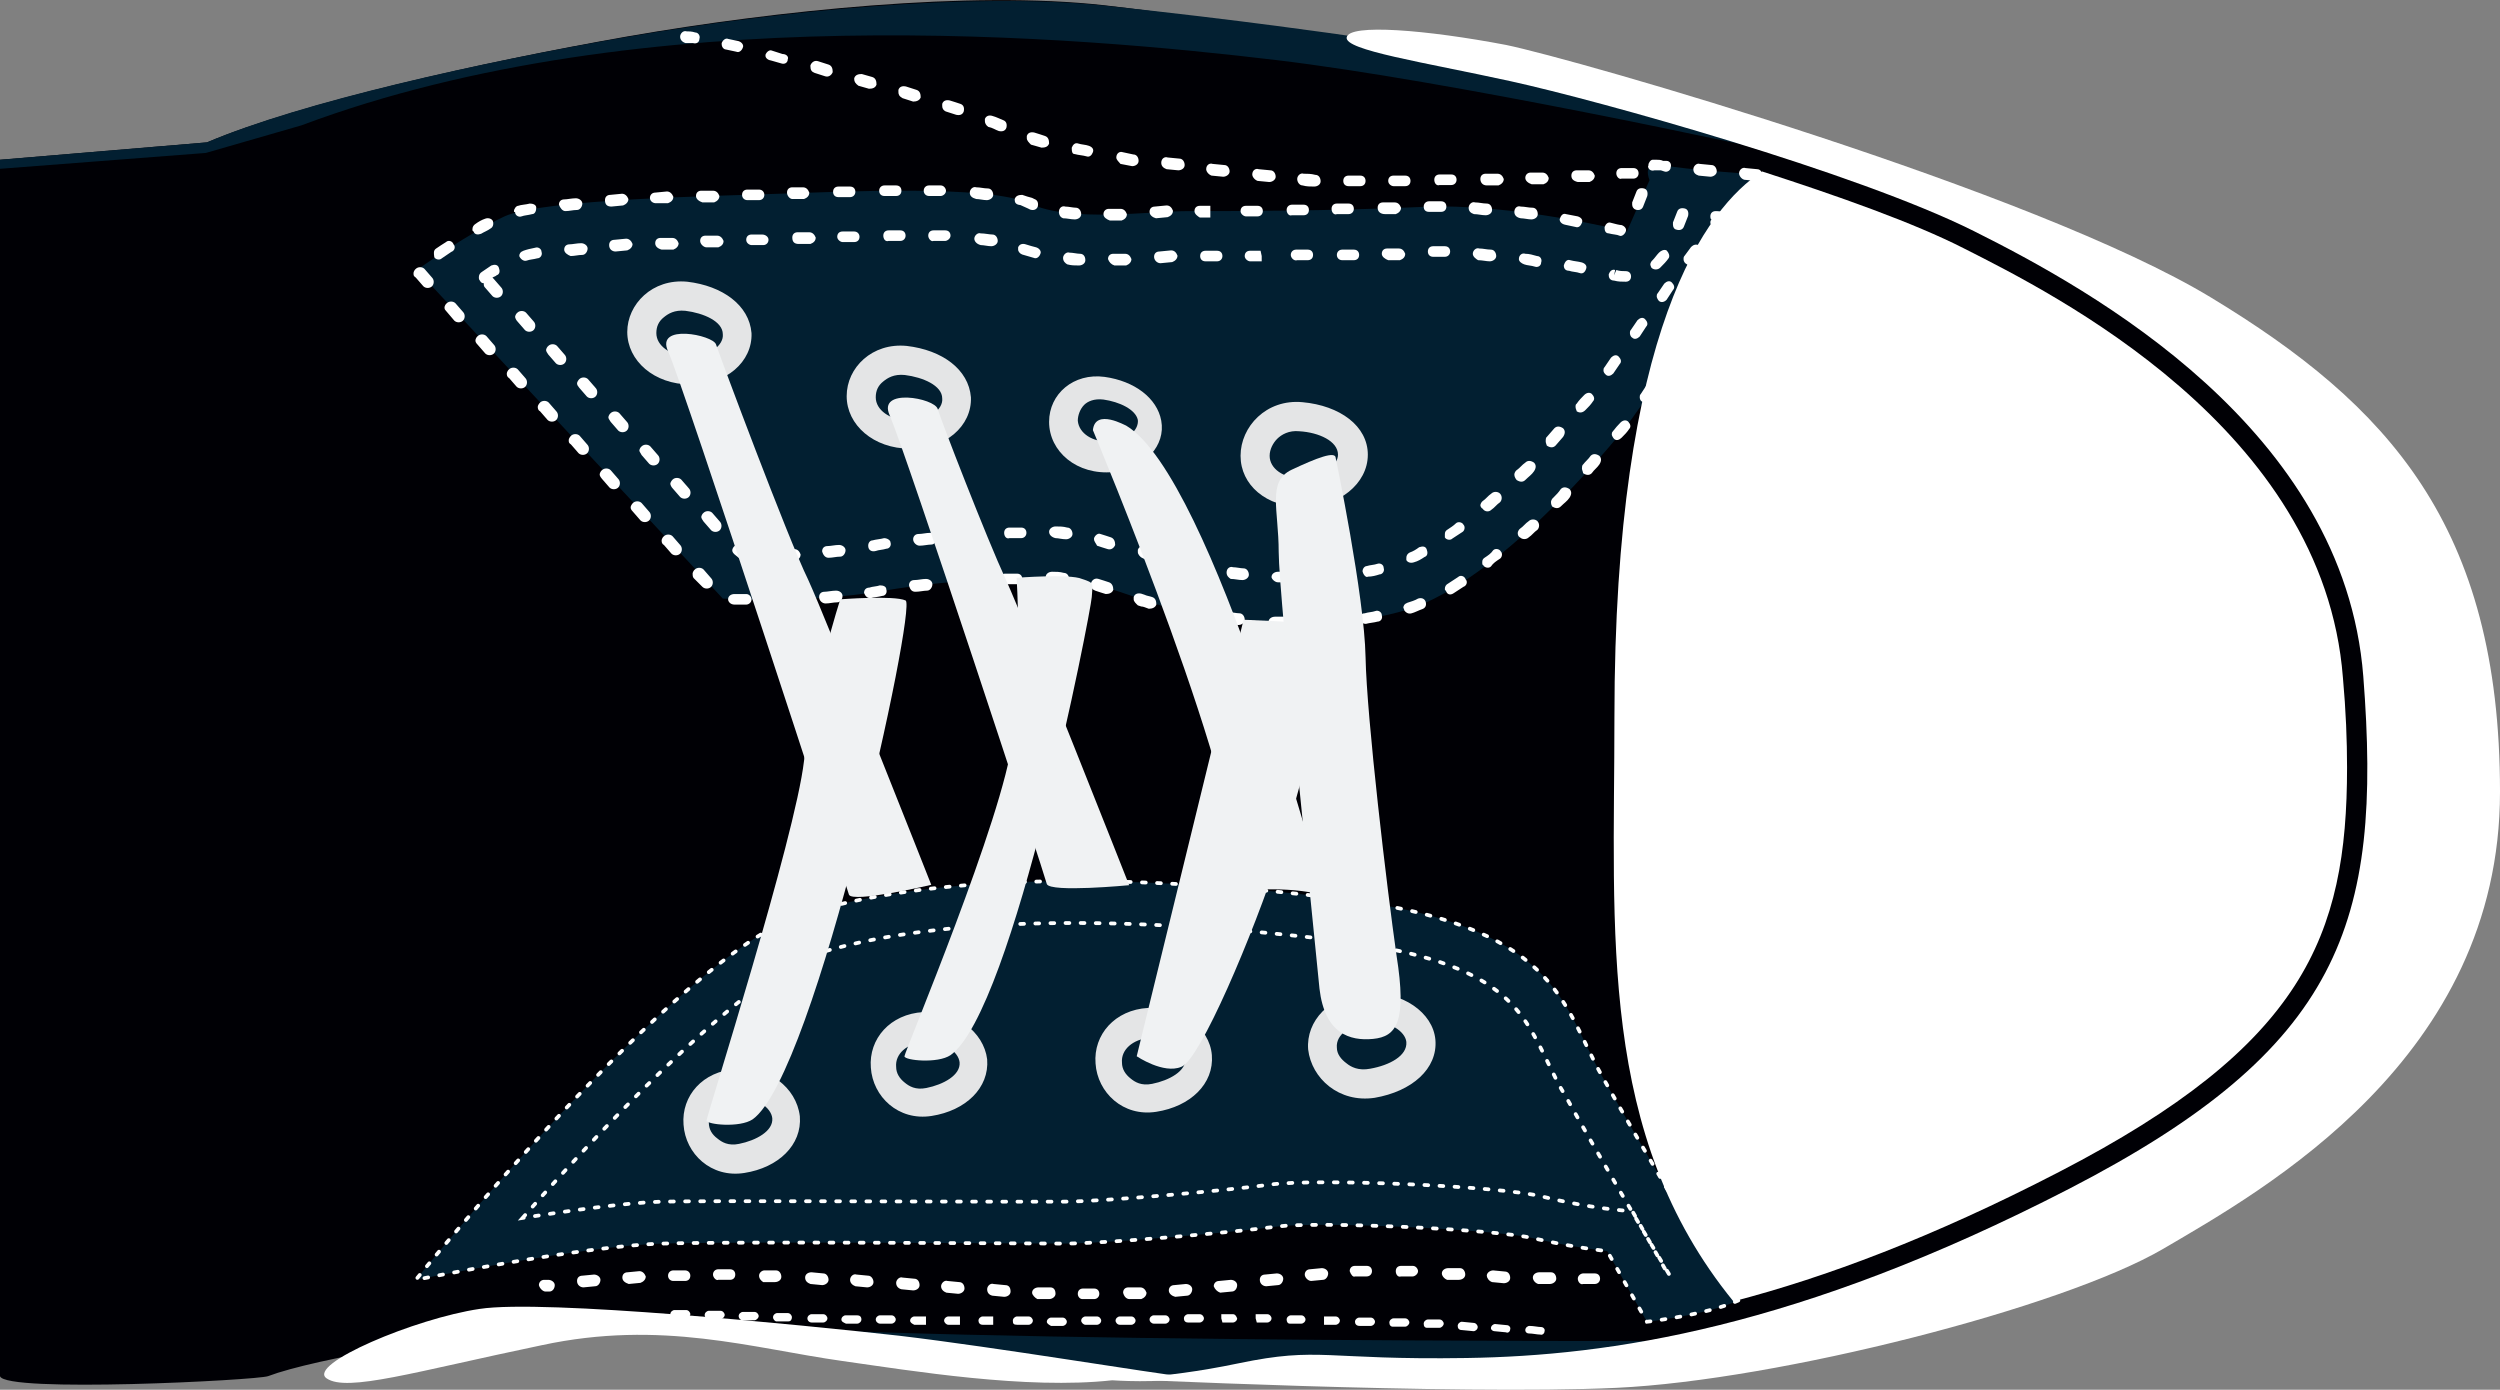 <?xml version="1.0" encoding="utf-8"?>
<!-- Generator: Adobe Illustrator 17.1.0, SVG Export Plug-In . SVG Version: 6.00 Build 0)  -->
<!DOCTYPE svg PUBLIC "-//W3C//DTD SVG 1.1//EN" "http://www.w3.org/Graphics/SVG/1.1/DTD/svg11.dtd">
<svg version="1.1" id="Layer_1" xmlns="http://www.w3.org/2000/svg" xmlns:xlink="http://www.w3.org/1999/xlink" x="0px" y="0px"
	 viewBox="-50 423.8 662 368" enable-background="new -50 423.8 662 368" xml:space="preserve">
<rect x="-50" y="423.8" width="662" height="368" fill="#808080" stroke="none"/>
<g id="Layer_1_1_">
</g>
<g id="CHUCKS">
	<g id="XMLID_48581_">
		<path id="XMLID_48828_" fill="#000005" d="M4.8,461.5c24.9-10.5,72.5-21.2,111.6-28.1c39.1-6.8,90.7-12.2,126.1-8.2
			s63.8,11.1,63.8,11.1s20.7-2,50.4,6.2c29.8,7.9,121.3,38.8,147.3,52.4c26.1,13.6,72,44.8,77.4,90.1c5.4,45.3,7.1,111.6-28.6,137.4
			c-35.7,25.8-109.1,55.8-142,61.5s-95.2,4-109.1,4c-14.2,0-95.2-0.6-120.7-3.1s-54.4-11-81-9.6s-66.9,8.4-79,13
			c-2.9,1.1-69.8,4.5-71,0V466.1L4.8,461.5z"/>
		<path id="XMLID_48827_" fill="#021F31" d="M423.3,478l-6.5-7.9c0,0-21.2-1.4-26.6-2.6c-5.7-1.1-3.4,4-3.4,4l-6,13.6
			c0,0-30.6-7.7-54.4-6.5c-23.5,1.1-50.4,1.1-61.5,1.1c-11,0-31.2,3.1-42.2-2c-11.1-5.1-50.4-3.1-66.3-2.6
			c-15.9,0.6-62.9,1.4-72.8,6s-23.2,14.2-23.2,14.2l81,87c0,0,22.1,1.4,42.2-2c20.1-3.4,33.1-3.1,41.6-3.4
			c8.5-0.6,18.7,2.5,27.8,5.9c9.1,3.4,50.7,11.1,74.5,0.6c23.5-10.5,51.3-43.6,55.8-50.4c4.5-6.5,32.6-45.3,32.6-45.3L423.3,478z"/>
		<path id="XMLID_48826_" fill="#021F31" stroke="#FFFFFF" stroke-linecap="round" stroke-dasharray="1,3" d="M417.6,761.9
			l-11.6,1.4c0,0-20.7-34.8-31.7-54.4c-11-19.6-11.6-40.2-70.8-47.3c-59.5-7.1-108.8-5.9-141.4,4.5c-32.6,10.5-102,96.6-102,96.6
			s44.8-9.1,65.4-9.6c20.7-0.6,94.6,0,106.2,0s45.9-3.1,56.4-4.5s57.2,0.6,68,3.1s19.5,3.4,19.5,3.4l10.5,18.7
			c0,0,22.1-2.5,27.8-7.9C419.6,760.4,417.6,761.9,417.6,761.9z"/>
		<path id="XMLID_48825_" fill="#021F31" stroke="#FFFFFF" stroke-linecap="round" stroke-dasharray="1,3" d="M88.4,746.3
			c26.3-30,60.3-64,77.1-69.7c30-9.6,77.3-11,136.6-4c44.8,5.4,50.4,17.3,57.8,32.6c1.4,2.8,2.8,5.9,4.8,9.1
			c7.9,14.2,20.7,36,27.5,47.3h-0.3l-9.6-17l-5.7-0.6c0,0-8.5-0.9-18.4-3.4c-11.6-2.8-60.1-4.8-72-3.1c-10.2,1.4-43.9,4.5-54.7,4.5
			c-2.6,0-8.5,0-16.1,0c-26.1,0-74.2-0.3-90.4,0C115.6,742.3,101.4,744.3,88.4,746.3L88.4,746.3z"/>
		<path id="XMLID_48824_" fill="#021F31" d="M401.5,778.9c0,0-243.4,0.6-271.7-6l99.2,15.6h29.2l108.8-1.1L401.5,778.9z"/>
		<path id="XMLID_48823_" fill="#021F31" d="M29.8,457c90.7-34,206-23.5,258.1-17.3c45.3,5.4,124.4,22.4,143.9,26.9
			c-30-10.5-60.4-20.1-75.1-24.1c-29.8-7.9-50.1-9.3-50.1-9.3s-28.6-4.2-64-7.9c-35.4-3.7-86.7,1.4-126.1,8.2
			c-39.4,6.8-86.7,17.3-111.7,28l-54.8,4.6v2.4l54.5-4.2L29.8,457z"/>
		<path id="XMLID_48753_" fill="#FFFFFF" d="M59.5,496.1c0-0.3,0.3-0.9,0.6-1.1c0.6-0.6,1.7-0.6,2.3,0l2,2.3c0.6,0.6,0.6,1.7,0,2.3
			c-0.6,0.6-1.7,0.6-2.3,0l-2-2.3C59.5,496.9,59.5,496.7,59.5,496.1z M64.9,490.7c0-0.6,0.3-0.9,0.6-1.1c0.8-0.6,1.7-1.1,2.6-1.7
			c0.6-0.6,1.7-0.3,2,0.6c0.6,0.6,0.3,1.7-0.6,2c-0.8,0.6-1.7,1.1-2.5,1.7c-0.6,0.6-1.7,0.3-2-0.3C64.9,491.3,64.9,491,64.9,490.7z
			 M67.7,505.2c0-0.3,0.3-0.9,0.6-1.1c0.6-0.6,1.7-0.6,2.3,0l2,2.3c0.6,0.6,0.6,1.7,0,2.3c-0.6,0.6-1.7,0.6-2.3,0L68,506
			C67.7,505.7,67.7,505.4,67.7,505.2z M75.1,484.5c0-0.6,0.3-1.1,0.8-1.4c0.8-0.6,1.7-1.1,2.6-1.4c0.8-0.3,1.7,0,2,0.6
			c0.3,0.9,0,1.7-0.6,2c-0.8,0.6-1.7,0.9-2.5,1.4c-0.8,0.3-1.7,0.3-2-0.6C75.1,485,75.1,484.8,75.1,484.5z M75.9,513.9
			c0-0.3,0.3-0.9,0.6-1.1c0.6-0.6,1.7-0.6,2.3,0l2,2.3c0.6,0.6,0.6,1.7,0,2.3s-1.7,0.6-2.3,0l-2-2.3
			C75.9,514.5,75.9,514.2,75.9,513.9z M84.2,522.7c0-0.3,0.3-0.9,0.6-1.1c0.6-0.6,1.7-0.6,2.3,0l2,2.3c0.6,0.6,0.6,1.7,0,2.3
			c-0.6,0.6-1.7,0.6-2.3,0l-2-2.3C84.2,523.6,84.2,523,84.2,522.7z M86.1,479.7c0-0.6,0.6-1.4,1.1-1.4c0.8-0.3,2-0.3,3.1-0.6
			c0.8,0,1.7,0.3,1.7,1.1c0,0.8-0.3,1.7-1.1,1.7c-1.1,0.3-2,0.3-2.8,0.6s-1.7-0.3-1.7-1.1C86.1,479.9,86.1,479.9,86.1,479.7z
			 M92.4,531.5c0-0.3,0.3-0.8,0.6-1.1c0.6-0.6,1.7-0.6,2.3,0l2,2.3c0.6,0.6,0.6,1.7,0,2.3c-0.6,0.6-1.7,0.6-2.3,0l-2-2.3
			C92.4,532.4,92.4,531.8,92.4,531.5z M98,478c0-0.9,0.6-1.4,1.4-1.4s2-0.3,3.1-0.3c0.8,0,1.7,0.6,1.7,1.4s-0.6,1.7-1.4,1.7
			c-1.1,0-2,0.3-3.1,0.3C98.9,479.7,98.3,478.8,98,478L98,478z M100.6,540.3c0-0.3,0.3-0.8,0.6-1.1c0.6-0.6,1.7-0.6,2.3,0l2,2.3
			c0.6,0.6,0.6,1.7,0,2.3c-0.6,0.6-1.7,0.6-2.3,0l-2-2.3C100.6,541.1,100.6,540.9,100.6,540.3z M108.8,549.4c0-0.3,0.3-0.9,0.6-1.1
			c0.6-0.6,1.7-0.6,2.3,0l2,2.3c0.6,0.6,0.6,1.7,0,2.3s-1.7,0.6-2.3,0l-2-2.3C108.8,549.9,108.8,549.6,108.8,549.4z M110.2,476.8
			c0-0.9,0.6-1.4,1.4-1.4l3.1-0.3c0.8,0,1.4,0.6,1.7,1.4c0,0.8-0.6,1.4-1.4,1.7l-3.1,0.3C110.8,478.5,110.2,478,110.2,476.8
			C110.2,477.1,110.2,476.8,110.2,476.8z M117,558.1c0-0.3,0.3-0.8,0.6-1.1c0.6-0.6,1.7-0.6,2.3,0l2,2.3c0.6,0.6,0.6,1.7,0,2.3
			s-1.7,0.6-2.3,0l-2-2.3C117,558.7,117,558.4,117,558.1z M122.1,476.2c0-0.8,0.6-1.4,1.4-1.4l3.1-0.3c0.8,0,1.4,0.6,1.7,1.4
			c0,0.9-0.6,1.4-1.4,1.7h-3.1C123,477.7,122.1,477.1,122.1,476.2L122.1,476.2z M125.2,566.9c0-0.3,0.3-0.9,0.6-1.1
			c0.6-0.6,1.7-0.6,2.3,0l2,2.3c0.6,0.6,0.6,1.7,0,2.3s-1.7,0.6-2.3,0l-2-2.3C125.2,567.8,125.2,567.2,125.2,566.9z M133.4,575.7
			c0-0.3,0.3-0.9,0.6-1.1c0.6-0.6,1.7-0.6,2.3,0l2,2.3c0.6,0.6,0.6,1.7,0,2.3c-0.6,0.6-1.7,0.6-2.3,0l-2.3-2.3
			C133.4,576.6,133.4,576,133.4,575.7z M134.3,475.7c0-0.9,0.6-1.4,1.4-1.4h3.1c0.9,0,1.4,0.6,1.7,1.4c0,0.8-0.6,1.4-1.4,1.7H136
			C135.1,477.1,134.3,476.5,134.3,475.7L134.3,475.7z M142.8,582.5C142.8,582.2,142.8,582.2,142.8,582.5c0-0.9,0.8-1.4,1.7-1.4
			c0.8,0,2,0,3.1,0c0.9,0,1.4,0.9,1.4,1.4c0,0.9-0.8,1.4-1.4,1.4c-1.1,0-2.3,0-3.1,0C143.4,583.9,142.8,583.1,142.8,582.5z
			 M146.5,475.4c0-0.9,0.6-1.4,1.4-1.4h3.1c0.8,0,1.4,0.6,1.4,1.4s-0.6,1.4-1.4,1.4h-3.1C147.1,476.8,146.5,476.2,146.5,475.4
			L146.5,475.4z M154.7,582.5c0-0.9,0.6-1.4,1.4-1.4c0.9,0,2,0,3.1,0c0.8,0,1.4,0.6,1.4,1.4s-0.6,1.4-1.4,1.4c-1.1,0-2,0-3.1,0
			C155.6,583.9,154.7,583.4,154.7,582.5L154.7,582.5z M158.4,474.8c0-0.9,0.6-1.4,1.4-1.4h2.8c0.9,0,1.4,0.6,1.7,1.4
			c0,0.9-0.6,1.4-1.4,1.7h-3.1C159.2,476.5,158.4,475.7,158.4,474.8L158.4,474.8z M166.9,581.9c0-0.9,0.6-1.4,1.4-1.4
			c0.8,0,2-0.3,3.1-0.3c0.9,0,1.7,0.6,1.7,1.4c0,0.9-0.6,1.7-1.4,1.7c-1.1,0-2,0.3-3.1,0.3C167.7,583.6,166.9,582.8,166.9,581.9
			L166.9,581.9z M170.6,474.6c0-0.9,0.6-1.4,1.4-1.4h3.1c0.9,0,1.4,0.6,1.4,1.4s-0.6,1.4-1.4,1.4H172
			C171.1,476,170.6,475.4,170.6,474.6L170.6,474.6z M178.8,580.8c0-0.9,0.6-1.4,1.4-1.4c0.8-0.3,2-0.3,2.8-0.6
			c0.9,0,1.7,0.3,1.7,1.1c0.3,0.9-0.3,1.7-1.1,1.7c-1.1,0.3-2,0.3-3.1,0.6C179.6,582.2,179.1,581.6,178.8,580.8L178.8,580.8z
			 M182.8,474.3c0-0.8,0.6-1.4,1.4-1.4h3.1c0.9,0,1.4,0.6,1.4,1.4l0,0c0,0.9-0.6,1.4-1.4,1.4h-3.1
			C183.3,475.7,182.8,475.1,182.8,474.3L182.8,474.3z M190.7,578.8c0-0.9,0.6-1.4,1.4-1.4c1.1,0,2-0.3,3.1-0.3
			c0.9,0,1.7,0.6,1.7,1.4s-0.6,1.7-1.4,1.7c-0.9,0-2,0.3-3.1,0.3C191.5,580.5,191,580,190.7,578.8L190.7,578.8z M194.6,474.3
			L194.6,474.3c0-0.8,0.6-1.4,1.4-1.4c1.1,0,2,0,3.1,0c0.9,0,1.4,0.9,1.4,1.4c0,0.9-0.9,1.4-1.4,1.4c-0.9,0-2,0-3.1,0
			C195.2,475.7,194.6,475.1,194.6,474.3z M202.9,577.7c0-0.9,0.6-1.4,1.4-1.4c1.1,0,2-0.3,3.1-0.3c0.9,0,1.4,0.6,1.7,1.4
			c0,0.9-0.6,1.4-1.4,1.7c-0.9,0-2,0-3.1,0.3C203.4,579.1,202.9,578.5,202.9,577.7L202.9,577.7z M206.8,474.8L206.8,474.8
			c0-0.9,0.9-1.7,1.7-1.4c1.1,0,2,0.3,3.1,0.3c0.9,0,1.4,0.9,1.4,1.7c0,0.8-0.9,1.4-1.7,1.4c-0.9,0-2-0.3-2.8-0.3
			C207.4,476.2,206.8,475.7,206.8,474.8z M214.8,577.1c0-0.9,0.6-1.4,1.4-1.4h3.1c0.9,0,1.4,0.6,1.4,1.4s-0.6,1.4-1.4,1.4h-3.1
			C215.6,578.5,214.8,578,214.8,577.1L214.8,577.1z M218.7,476.8v-0.3c0.3-0.9,1.1-1.1,2-1.1c0.9,0.3,1.7,0.6,2.6,0.8l0.6,0.3
			c0.9,0.3,1.1,1.1,0.9,2c-0.3,0.8-1.1,1.1-2,0.8l-0.6-0.3c-0.6-0.3-1.4-0.6-2-0.9C219,478,218.7,477.4,218.7,476.8z M226.9,576.6
			L226.9,576.6c0-0.9,0.9-1.4,1.7-1.4c1.1,0,2,0,3.1,0.3c0.9,0,1.4,0.8,1.4,1.7s-0.9,1.4-1.7,1.4c-0.9,0-2-0.3-2.8-0.3
			C227.5,578.2,226.9,577.4,226.9,576.6z M230.4,479.9L230.4,479.9c0-1.1,0.9-1.7,1.7-1.4c0.9,0,2,0.3,2.8,0.3s1.4,0.8,1.4,1.7
			s-0.9,1.4-1.7,1.4c-1.1,0-2-0.3-3.1-0.3C230.9,481.4,230.4,480.8,230.4,479.9z M238.9,578.5v-0.3c0.3-0.9,1.1-1.4,2-1.1
			s2,0.6,2.8,0.9s1.1,1.1,1.1,2c-0.3,0.8-1.1,1.1-2,1.1c-0.9-0.3-2-0.6-2.8-0.9S238.9,579.4,238.9,578.5z M242.2,480.5
			c0-0.8,0.6-1.4,1.4-1.4c1.1,0,2,0,3.1,0c0.9,0,1.4,0.6,1.7,1.4c0,0.9-0.6,1.4-1.4,1.7c-1.1,0-2,0-3.1,0
			C243.1,481.9,242.2,481.4,242.2,480.5L242.2,480.5z M250.2,582.5c0-0.3,0-0.3,0-0.6c0.3-0.9,1.1-1.1,2-0.9l0.9,0.3
			c0.6,0.3,1.1,0.3,2,0.6s1.1,1.1,1.1,2c-0.3,0.8-1.1,1.1-2,1.1c-0.9-0.3-1.4-0.6-2-0.6l-0.9-0.3
			C250.8,583.6,250.2,583.1,250.2,582.5z M254.4,479.9c0-0.9,0.6-1.4,1.4-1.4l3.1-0.3c0.9,0,1.4,0.6,1.7,1.4c0,0.9-0.6,1.4-1.4,1.7
			l-3.1,0.3C255.3,481.4,254.4,480.8,254.4,479.9L254.4,479.9z M261.8,585.6v-0.3c0.3-0.9,0.9-1.4,1.7-1.1s2,0.3,2.8,0.6
			c0.9,0.3,1.4,0.9,1.1,1.7s-0.9,1.4-1.7,1.1c-1.1-0.3-2-0.3-3.1-0.6C262.4,586.8,261.8,586.2,261.8,585.6z M266.3,479.7
			L266.3,479.7c0-0.9,0.6-1.4,1.4-1.4h2.8v3.1V480v1.4h-2.8C267.2,481.1,266.3,480.5,266.3,479.7z M273.7,587.3
			C273.7,587.3,274,587.3,273.7,587.3c0-1.1,0.9-1.7,1.7-1.4c0.9,0,2,0.3,2.8,0.3s1.4,0.8,1.4,1.7s-0.9,1.4-1.7,1.4
			c-1.1,0-2-0.3-3.1-0.3C274.3,588.7,273.7,588.2,273.7,587.3z M278.5,479.7c0-0.9,0.6-1.4,1.4-1.4h3.1c0.9,0,1.4,0.6,1.4,1.4
			s-0.6,1.4-1.4,1.4h-3.1C279.4,481.1,278.5,480.5,278.5,479.7L278.5,479.7z M285.9,588.5L285.9,588.5c0-0.9,0.9-1.4,1.7-1.4
			c0.9,0,2,0,3.1,0c0.9,0,1.4,0.9,1.4,1.4c0,0.8-0.9,1.4-1.4,1.4c-1.1,0-2,0-3.1,0C286.4,589.9,285.9,589.3,285.9,588.5z
			 M290.7,479.4c0-0.8,0.6-1.4,1.4-1.4h3.1c0.9,0,1.4,0.6,1.4,1.4c0,0.9-0.6,1.4-1.4,1.4h-3.1C291.3,481.1,290.7,480.2,290.7,479.4
			L290.7,479.4z M298.1,588.5c0-0.9,0.6-1.4,1.4-1.4c1.1,0,2,0,3.1,0c0.9,0,1.4,0.6,1.7,1.4c0,0.8-0.6,1.4-1.4,1.7c-1.1,0-2,0-3.1,0
			C298.6,590.1,298.1,589.3,298.1,588.5L298.1,588.5z M302.6,479.1c0-0.9,0.6-1.4,1.4-1.4h3.1c0.9,0,1.4,0.6,1.4,1.4
			s-0.6,1.4-1.4,1.4H304C303.4,480.8,302.6,480.2,302.6,479.1C302.6,479.4,302.6,479.4,302.6,479.1z M310,587.6
			c0-0.9,0.6-1.4,1.4-1.4c0.9-0.3,2-0.3,2.8-0.6c0.8-0.3,1.7,0.3,1.7,1.1c0.3,0.9-0.3,1.7-1.1,1.7c-1.1,0.3-2,0.3-3.1,0.6
			C310.8,589,310.2,588.5,310,587.6L310,587.6z M314.8,478.8c0-0.9,0.6-1.4,1.4-1.4h3.1c0.9,0,1.4,0.6,1.7,1.4
			c0,0.8-0.6,1.4-1.4,1.7h-2.8C315.6,480.5,314.8,479.9,314.8,478.8C314.8,479.1,314.8,478.8,314.8,478.8z M321.6,584.8
			c0-0.6,0.3-1.1,1.1-1.4c0.9-0.3,2-0.6,2.8-1.1c0.9-0.3,1.7,0,2,0.8c0.3,0.9,0,1.7-0.9,2s-2,0.9-2.8,1.1c-0.9,0.3-1.7-0.3-2-0.9
			C321.9,585.1,321.6,584.8,321.6,584.8z M327,478.5c0-0.8,0.6-1.4,1.4-1.4s1.4,0,2.3,0h0.9c0.9,0,1.4,0.6,1.4,1.4l0,0
			c0,0.9-0.6,1.4-1.4,1.4h-0.9c-0.9,0-1.4,0-2.3,0S327,479.4,327,478.5L327,478.5z M332.6,579.7c0-0.6,0.3-1.1,0.9-1.4
			c0.9-0.6,1.7-1.1,2.6-1.7c0.6-0.6,1.7-0.3,2,0.6c0.6,0.6,0.3,1.7-0.6,2c-0.9,0.6-1.7,1.1-2.6,1.7c-0.9,0.6-1.7,0.3-2-0.6
			C332.6,580,332.6,580,332.6,579.7z M338.9,478.8L338.9,478.8c0-0.9,0.9-1.7,1.7-1.4c1.1,0,2,0.3,3.1,0.3c0.9,0,1.4,0.8,1.4,1.7
			s-0.9,1.4-1.7,1.4c-1.1,0-2-0.3-3.1-0.3C339.4,480.2,338.9,479.7,338.9,478.8z M342.5,572.6c0-0.6,0.3-0.9,0.6-1.1
			c0.9-0.6,1.7-1.1,2.3-2c0.6-0.6,1.7-0.3,2,0.3c0.6,0.6,0.3,1.7-0.3,2c-0.9,0.6-1.7,1.1-2.3,2c-0.6,0.6-1.7,0.3-2-0.3
			C342.5,573.4,342.5,573.1,342.5,572.6z M351,479.9L351,479.9c0-1.1,0.9-1.7,1.7-1.4c1.1,0,2,0.3,3.1,0.3c0.9,0,1.4,0.8,1.4,1.7
			s-0.9,1.4-1.7,1.4s-2-0.3-2.8-0.3C351.6,481.4,351,480.8,351,479.9z M351.9,564.9c0-0.3,0.3-0.9,0.6-1.1c0.9-0.6,1.4-1.4,2.3-2
			c0.6-0.6,1.7-0.6,2.3,0c0.6,0.6,0.6,1.7,0,2.3c-0.9,0.6-1.4,1.4-2.3,2c-0.6,0.6-1.7,0.6-2.3,0
			C351.9,565.8,351.9,565.2,351.9,564.9z M360.7,556.7c0-0.3,0.3-0.9,0.6-1.1c0.9-0.9,1.4-1.4,2-2.3c0.6-0.6,1.4-0.6,2.3,0
			c0.6,0.6,0.6,1.4,0,2.3c-0.6,0.9-1.4,1.4-2.3,2.3c-0.6,0.6-1.4,0.6-2.3,0C360.7,557.3,360.7,557,360.7,556.7z M363,481.9
			C363,481.6,363,481.6,363,481.9c0.3-1.1,0.9-1.7,1.7-1.4l3.1,0.6c0.9,0.3,1.4,0.9,1.1,1.7c-0.3,0.8-0.9,1.4-1.7,1.1l-2.8-0.6
			C363.5,483.1,363,482.5,363,481.9z M368.9,547.9c0-0.3,0-0.9,0.3-1.1c0.6-0.8,1.4-1.4,2-2.3c0.6-0.6,1.4-0.6,2.3,0
			c0.6,0.6,0.6,1.4,0,2.3c-0.6,0.9-1.4,1.4-2,2.3c-0.6,0.6-1.4,0.6-2.3,0C369.2,548.8,368.9,548.2,368.9,547.9z M374.9,484.2v-0.3
			c0.3-0.8,0.9-1.4,1.7-1.1c1.1,0.3,2.3,0.6,2.8,0.6c0.9,0.3,1.4,1.1,1.1,1.7c-0.3,0.8-1.1,1.4-1.7,1.1s-1.7-0.3-2.8-0.6
			C375.1,485.6,374.9,484.8,374.9,484.2z M376.8,538.9c0-0.3,0-0.6,0.3-0.9c0.6-0.8,1.4-1.7,2-2.3c0.6-0.6,1.4-0.8,2-0.3
			c0.6,0.6,0.9,1.4,0.3,2c-0.6,0.9-1.1,1.4-2,2.3c-0.6,0.6-1.4,0.9-2,0.3C377.1,539.7,376.8,539.1,376.8,538.9z M382.2,478
			c0-0.3,0-0.3,0-0.6l1.1-2.8c0.3-0.9,1.1-1.1,2-0.9s1.1,1.1,0.9,2l-1.1,2.8c-0.3,0.8-1.1,1.1-2,0.8
			C382.5,479.1,382.2,478.5,382.2,478z M384.2,529c0-0.3,0-0.6,0.3-0.9l1.7-2.6c0.6-0.6,1.4-0.8,2-0.3c0.6,0.6,0.9,1.4,0.3,2
			l-1.7,2.6c-0.6,0.6-1.4,0.9-2,0.3C384.5,530.1,384.2,529.5,384.2,529z M386.5,467.5c0-0.6,0.6-1.4,1.1-1.4c0.3,0,0.6,0,1.1,0
			s1.1,0,1.7,0.3h0.9c0.9,0,1.4,0.9,1.1,1.7c0,0.8-0.9,1.4-1.7,1.1l-0.9-0.3c-0.3,0-0.9,0-1.1,0c-0.3,0-0.3,0-0.6,0
			c-0.9,0.3-1.7-0.3-1.7-1.1C386.5,467.8,386.5,467.5,386.5,467.5z M391.3,519.3c0-0.3,0-0.6,0.3-0.9l1.7-2.5c0.6-0.6,1.4-0.9,2-0.3
			c0.6,0.6,0.9,1.4,0.3,2l-1.7,2.6c-0.6,0.6-1.4,0.8-2,0.3C391.6,520.2,391.3,519.6,391.3,519.3z M398.4,509.4c0-0.3,0-0.6,0.3-0.9
			l1.7-2.6c0.6-0.6,1.4-0.8,2-0.3c0.6,0.6,0.9,1.4,0.3,2l-1.7,2.5c-0.6,0.6-1.4,0.9-2,0.3C398.6,510.2,398.4,510,398.4,509.4z
			 M398.4,468.6L398.4,468.6c0-0.8,0.9-1.7,1.7-1.4l3.1,0.3c0.9,0,1.4,0.9,1.4,1.7s-0.9,1.4-1.7,1.4l-3.1-0.3
			C398.9,470,398.4,469.5,398.4,468.6z M405.5,499.8c0-0.3,0-0.6,0.3-0.8l1.7-2.6c0.6-0.6,1.4-0.8,2-0.3c0.6,0.6,0.9,1.4,0.3,2
			l-1.7,2.5c-0.6,0.6-1.4,0.9-2,0.3C405.7,500.6,405.5,500.1,405.5,499.8z M410.5,469.7C410.5,469.7,410.5,469.5,410.5,469.7
			c0-0.9,0.9-1.7,1.7-1.4l3.1,0.3c0.9,0,1.4,0.9,1.4,1.7s-0.9,1.4-1.7,1.4l-3.1-0.3C411.1,471.2,410.5,470.3,410.5,469.7z
			 M412.5,489.9c0-0.3,0-0.6,0.3-0.9c1.7-2.3,1.7-2.3,1.7-2.5c0.6-0.6,1.4-0.9,2.3-0.3c0.6,0.6,0.9,1.4,0.3,2l-1.7,2.3
			c-0.6,0.6-1.4,0.8-2,0.3C412.8,490.7,412.5,490.4,412.5,489.9z M419.9,475.7c0-0.6,0.3-0.9,0.6-1.1c0.6-0.6,1.7-0.6,2,0.3l2.5,3.4
			l-2.5,3.1c-0.6,0.6-1.4,0.9-2,0.3s-0.9-1.4-0.3-2l1.1-1.4l-1.1-1.4C419.9,476.2,419.9,476,419.9,475.7z"/>
		<path id="XMLID_48691_" fill="#FFFFFF" d="M76.8,497.2c0-0.6,0.3-1.1,0.8-1.4c0.8-0.6,1.7-1.1,2.5-1.7c0.8-0.3,1.7-0.3,2,0.6
			c0.3,0.8,0.3,1.7-0.6,2c-0.3,0.3-0.6,0.3-1.1,0.6c0,0,0,0,0.3,0.3l2,2.3c0.6,0.6,0.6,1.7,0,2.3c-0.6,0.6-1.7,0.6-2.3,0l-2-2.3
			c-0.3-0.3-0.3-0.6-0.3-1.1c-0.6,0-0.8-0.3-1.1-0.8C76.8,497.8,76.8,497.5,76.8,497.2z M86.4,507.7c0-0.3,0.3-0.9,0.6-1.1
			c0.6-0.6,1.7-0.6,2.3,0l2,2.3c0.6,0.6,0.6,1.7,0,2.3c-0.6,0.6-1.7,0.6-2.3,0l-2-2.3C86.7,508.6,86.4,508,86.4,507.7z M87.5,491.6
			c0-0.6,0.3-1.1,1.1-1.4c0.8-0.3,2-0.6,3.1-0.8c0.8-0.3,1.7,0.3,1.7,1.1c0.3,0.8-0.3,1.7-1.1,1.7c-1.1,0.3-2,0.3-2.8,0.6
			S87.8,492.4,87.5,491.6C87.5,491.8,87.5,491.8,87.5,491.6z M94.6,516.5c0-0.3,0.3-0.9,0.6-1.1c0.6-0.6,1.7-0.6,2.3,0l2,2.3
			c0.6,0.6,0.6,1.7,0,2.3c-0.6,0.6-1.7,0.6-2.3,0l-2-2.3C94.9,517.3,94.6,516.8,94.6,516.5z M99.4,489.9c0-0.9,0.6-1.4,1.4-1.4
			s2-0.3,3.1-0.3c0.8,0,1.7,0.6,1.7,1.4s-0.6,1.7-1.4,1.7c-1.1,0-2,0.3-3.1,0.3C100.3,491.3,99.4,490.7,99.4,489.9L99.4,489.9z
			 M102.8,525.3c0-0.3,0.3-0.8,0.6-1.1c0.6-0.6,1.7-0.6,2.3,0l2,2.3c0.6,0.6,0.6,1.7,0,2.3c-0.6,0.6-1.7,0.6-2.3,0l-2-2.3
			C103.1,526.1,102.8,525.8,102.8,525.3z M111.1,534.3c0-0.3,0.3-0.9,0.6-1.1c0.6-0.6,1.7-0.6,2.3,0l2,2.3c0.6,0.6,0.6,1.7,0,2.3
			c-0.6,0.6-1.7,0.6-2.3,0l-2-2.3C111.3,534.9,111.1,534.6,111.1,534.3z M111.3,488.7c0-0.9,0.6-1.4,1.4-1.4l3.1-0.3
			c0.8,0,1.4,0.6,1.7,1.4c0,0.8-0.6,1.4-1.4,1.7l-3.1,0.3C112.2,490.4,111.3,489.9,111.3,488.7C111.3,489,111.3,489,111.3,488.7z
			 M119.3,543.1c0-0.3,0.3-0.9,0.6-1.1c0.6-0.6,1.7-0.6,2.3,0l2,2.3c0.6,0.6,0.6,1.7,0,2.3s-1.7,0.6-2.3,0l-2-2.3
			C119.6,543.7,119.3,543.4,119.3,543.1z M123.5,488.2c0-0.9,0.6-1.4,1.4-1.4h3.1c0.9,0,1.4,0.6,1.7,1.4c0,0.8-0.6,1.4-1.4,1.7h-3.1
			C124.1,489.6,123.5,489,123.5,488.2L123.5,488.2z M127.5,551.9c0-0.3,0.3-0.8,0.6-1.1c0.6-0.6,1.7-0.6,2.3,0l2,2.3
			c0.6,0.6,0.6,1.7,0,2.3s-1.7,0.6-2.3,0l-2-2.3C127.8,552.8,127.5,552.2,127.5,551.9z M135.4,487.6c0-0.9,0.6-1.4,1.4-1.4h3.1
			c0.8,0,1.4,0.6,1.7,1.4c0,0.9-0.6,1.4-1.4,1.7h-3.1C136.3,489.3,135.4,488.4,135.4,487.6L135.4,487.6z M135.7,560.7
			c0-0.3,0.3-0.9,0.6-1.1c0.6-0.6,1.7-0.6,2.3,0l2,2.3c0.6,0.6,0.6,1.7,0,2.3c-0.6,0.6-1.7,0.6-2.3,0l-2-2.3
			C136,561.5,135.7,561,135.7,560.7z M143.9,569.5c0-0.3,0.3-0.9,0.6-1.1c0.6-0.6,1.7-0.6,2.3,0l0.3,0.3h1.1c0.8,0,1.4,0.9,1.4,1.4
			c0,0.9-0.6,1.4-1.4,1.4h-2.6l-1.1-0.9C144.2,570.3,143.9,570,143.9,569.5z M147.6,487.3c0-0.9,0.6-1.4,1.4-1.4h2.8
			c0.9,0,1.7,0.6,1.7,1.4s-0.6,1.4-1.4,1.4H149C148.5,488.7,147.6,488.2,147.6,487.3L147.6,487.3z M155.8,570.6
			c0-0.9,0.6-1.4,1.4-1.4c0.8,0,2,0,3.1,0c0.9,0,1.4,0.6,1.7,1.4c0,0.9-0.6,1.4-1.4,1.7c-1.1,0-2,0-3.1,0
			C156.4,572,155.8,571.5,155.8,570.6L155.8,570.6z M159.8,486.7c0-0.9,0.6-1.4,1.4-1.4h3.1c0.8,0,1.4,0.6,1.7,1.4
			c0,0.9-0.6,1.4-1.4,1.7h-3.1C160.4,488.4,159.8,487.9,159.8,486.7C159.8,487,159.8,486.7,159.8,486.7z M167.7,569.8
			c0-0.9,0.6-1.4,1.4-1.4c0.9,0,2-0.3,3.1-0.3c0.8,0,1.7,0.6,1.7,1.4s-0.6,1.7-1.4,1.7c-1.1,0-2,0.3-3.1,0.3
			C168.6,571.5,168,570.9,167.7,569.8C167.7,570,167.7,570,167.7,569.8z M171.7,486.5c0-0.9,0.6-1.4,1.4-1.4h3.1
			c0.8,0,1.4,0.6,1.4,1.4l0,0c0,0.9-0.6,1.4-1.4,1.4h-3.1C172.6,487.9,171.7,487.3,171.7,486.5L171.7,486.5z M179.9,568.3
			c0-0.9,0.6-1.4,1.1-1.4c1.1-0.3,2-0.3,3.1-0.6c0.9,0,1.7,0.6,1.7,1.1c0.3,0.9-0.3,1.7-1.1,1.7c-0.9,0.3-2,0.3-2.8,0.6
			C180.8,570,179.9,569.5,179.9,568.3C179.9,568.6,179.9,568.3,179.9,568.3z M183.9,486.2c0-0.9,0.6-1.4,1.4-1.4h3.1
			c0.9,0,1.4,0.6,1.4,1.4l0,0c0,0.8-0.6,1.4-1.4,1.4h-3.1C184.4,487.9,183.9,487,183.9,486.2L183.9,486.2z M191.8,566.6
			c0-0.8,0.6-1.4,1.4-1.4c1.1,0,2-0.3,3.1-0.3c0.9,0,1.7,0.6,1.7,1.4c0,0.9-0.6,1.7-1.4,1.7c-0.9,0-2,0.3-3.1,0.3
			C192.7,568.3,191.8,567.5,191.8,566.6L191.8,566.6z M195.8,486.2L195.8,486.2c0-0.9,0.6-1.4,1.4-1.4c1.1,0,2,0,3.1,0
			c0.9,0,1.4,0.6,1.4,1.4s-0.9,1.4-1.4,1.4c-0.9,0-2,0-3.1,0C196.6,487.9,195.8,487,195.8,486.2z M203.7,565.5
			c0-0.9,0.6-1.4,1.4-1.4c1.1,0,2,0,3.1-0.3c0.9,0,1.4,0.6,1.7,1.4c0,0.9-0.6,1.4-1.4,1.7c-0.9,0-2,0-3.1,0.3
			C204.6,566.9,203.7,566.4,203.7,565.5L203.7,565.5z M208,487C208,486.7,208,486.7,208,487c0-0.8,0.9-1.7,1.7-1.4
			c1.1,0,2.3,0.3,3.1,0.3c0.9,0,1.4,0.9,1.4,1.7s-0.9,1.4-1.7,1.4c-0.9,0-2-0.3-2.8-0.3C208.5,488.4,208,487.6,208,487z
			 M215.9,564.9c0-0.9,0.6-1.4,1.4-1.4h3.1c0.9,0,1.4,0.6,1.4,1.4s-0.6,1.4-1.4,1.4h-3.1C216.5,566.6,215.9,565.8,215.9,564.9
			L215.9,564.9z M219.6,489.9c0-0.3,0-0.3,0-0.6c0.3-0.8,1.1-1.1,2-0.8c0.9,0.3,2,0.6,2.8,0.8c0.9,0.3,1.4,1.1,1.1,1.7
			c-0.3,0.9-1.1,1.4-1.7,1.1c-1.1-0.3-2-0.6-3.1-0.9C220.1,491,219.6,490.4,219.6,489.9z M227.8,564.6L227.8,564.6
			c0-0.8,0.9-1.4,1.7-1.4c1.1,0,2,0,3.1,0.3c0.9,0,1.4,0.9,1.4,1.7c0,0.8-0.9,1.4-1.7,1.4c-1.1,0-2-0.3-2.8-0.3
			C228.6,566.1,227.8,565.5,227.8,564.6z M231.5,492.1L231.5,492.1c0-0.8,0.9-1.7,1.7-1.4c0.9,0,2,0.3,2.8,0.3s1.4,0.6,1.4,1.7
			c0,0.9-0.9,1.4-1.7,1.4c-1.1,0-2,0-3.1-0.3C232.1,493.5,231.5,493,231.5,492.1z M239.7,566.6v-0.3c0.3-0.8,1.1-1.4,1.7-1.1
			c0.9,0.3,2,0.6,2.8,0.9s1.1,1.1,1.1,2c-0.3,0.8-1.1,1.4-2,1.1s-2-0.6-2.8-0.9C240.3,567.8,239.7,567.2,239.7,566.6z M243.4,492.4
			c0-0.9,0.6-1.4,1.4-1.4c1.1,0,2,0,3.1,0c0.9,0,1.4,0.6,1.7,1.4c0,0.8-0.6,1.4-1.4,1.7c-1.1,0-2,0-3.1,0
			C244.2,493.8,243.7,493.2,243.4,492.4L243.4,492.4z M251.3,570c0-0.3,0-0.3,0-0.6c0.3-0.9,1.1-1.1,2-0.9c0.9,0.3,2,0.6,2.8,1.1
			c0.9,0.3,1.1,1.1,0.9,2c-0.2,0.9-1.1,1.1-2,0.9c-0.9-0.3-2-0.6-2.8-1.1C251.9,571.2,251.3,570.6,251.3,570z M255.6,491.8
			c0-0.9,0.6-1.4,1.4-1.4l3.1-0.3c0.9,0,1.4,0.6,1.7,1.4c0,0.8-0.6,1.4-1.4,1.7l-3.1,0.3C256.4,493.5,255.6,492.7,255.6,491.8
			L255.6,491.8z M262.9,573.4v-0.3c0.3-0.8,0.9-1.4,1.7-1.1c0.9,0.3,2,0.3,2.8,0.6c0.9,0.3,1.4,0.9,1.1,1.7
			c-0.3,0.9-0.9,1.4-1.7,1.1c-1.1-0.3-2-0.3-3.1-0.6C263.5,574.9,262.9,574.3,262.9,573.4z M267.8,491.6c0-0.9,0.6-1.4,1.4-1.4h3.1
			c0.9,0,1.4,0.6,1.4,1.4l0,0c0,0.8-0.6,1.4-1.4,1.4h-3.1C268.3,493,267.8,492.4,267.8,491.6L267.8,491.6z M274.8,575.4L274.8,575.4
			c0-1.1,0.9-1.7,1.7-1.4c0.9,0,2,0.3,2.8,0.3c0.9,0,1.4,0.9,1.4,1.7c0,0.8-0.9,1.4-1.7,1.4c-1.1,0-2-0.3-3.1-0.3
			C275.4,576.8,274.8,576.3,274.8,575.4z M279.6,491.6c0-0.9,0.6-1.4,1.4-1.4h2.8l0.3,1.4v1.4H281
			C280.5,493,279.6,492.4,279.6,491.6L279.6,491.6z M286.7,576.6C286.7,576.6,286.7,576.3,286.7,576.6c0-0.9,0.9-1.4,1.7-1.4
			s2,0,3.1,0c0.9,0,1.4,0.9,1.4,1.4c0,0.8-0.9,1.4-1.4,1.4c-1.1,0-2,0-3.1,0C287.6,578,286.7,577.1,286.7,576.6z M291.8,491.3
			c0-0.8,0.6-1.4,1.4-1.4h3.1c0.9,0,1.4,0.6,1.4,1.4c0,0.9-0.6,1.4-1.4,1.4h-2.8C292.7,493,291.8,492.1,291.8,491.3L291.8,491.3z
			 M298.9,576.6c0-0.9,0.6-1.4,1.4-1.4c1.1,0,2,0,2.8-0.3c0.9,0,1.4,0.6,1.7,1.4c0,0.8-0.6,1.4-1.4,1.7c-1.1,0-2,0-3.1,0.3
			C299.8,578,298.9,577.4,298.9,576.6L298.9,576.6z M304,491.3c0-0.8,0.6-1.4,1.4-1.4h3.1c0.9,0,1.4,0.6,1.4,1.4
			c0,0.9-0.6,1.4-1.4,1.4h-3.1C304.6,492.7,304,492.1,304,491.3L304,491.3z M310.8,575.1c0-0.8,0.6-1.4,1.1-1.4
			c0.9-0.3,2-0.3,2.8-0.6c0.9-0.3,1.7,0.3,1.7,1.1c0.3,0.8-0.3,1.7-1.1,1.7c-0.9,0.3-2,0.6-3.1,0.6
			C311.9,576.8,311.1,576.3,310.8,575.1C310.8,575.4,310.8,575.4,310.8,575.1z M315.9,491c0-0.9,0.6-1.4,1.4-1.4h3.1
			c0.9,0,1.4,0.6,1.7,1.4c0,0.9-0.6,1.4-1.4,1.7h-3.1C316.8,492.4,315.9,491.8,315.9,491L315.9,491z M322.4,571.5
			c0-0.6,0.3-1.1,0.9-1.4c0.9-0.3,1.7-0.8,2.5-1.4c0.9-0.3,1.7-0.3,2,0.6c0.3,0.8,0.3,1.7-0.6,2c-0.9,0.6-1.7,1.1-2.8,1.4
			c-0.9,0.3-1.7,0-2-0.6C322.4,572,322.4,571.7,322.4,571.5z M328.1,490.4c0-0.9,0.6-1.4,1.4-1.4h1.1c0.6,0,1.1,0,2,0
			s1.4,0.6,1.4,1.4l0,0c0,0.8-0.6,1.4-1.4,1.4c-0.6,0-1.1,0-2,0h-1.1C328.7,491.8,328.1,491.3,328.1,490.4L328.1,490.4z
			 M332.6,565.2c0-0.6,0.3-0.9,0.6-1.1c0.9-0.6,1.7-1.1,2.3-1.7c0.6-0.6,1.7-0.3,2,0.3c0.6,0.6,0.3,1.7-0.3,2
			c-0.9,0.6-1.7,1.1-2.6,1.7c-0.6,0.6-1.7,0.3-2-0.3C332.6,565.8,332.6,565.5,332.6,565.2z M340,491C340,491,340,490.7,340,491
			c0-0.9,0.9-1.7,1.7-1.4c1.1,0,2,0.3,3.1,0.3c0.9,0,1.4,0.9,1.4,1.7s-0.9,1.4-1.7,1.4c-0.9,0-2-0.3-3.1-0.3
			C340.9,492.4,340,491.8,340,491z M342,557.6c0-0.3,0.3-0.9,0.6-1.1c0.9-0.6,1.4-1.4,2.3-2c0.6-0.6,1.7-0.6,2.3,0
			c0.6,0.6,0.6,1.7,0,2.3c-0.9,0.6-1.4,1.4-2.3,2c-0.6,0.6-1.7,0.6-2.3-0.3C342.3,558.4,342,557.9,342,557.6z M351,549.4
			c0-0.3,0.3-0.9,0.6-1.1c0.9-0.6,1.4-1.4,2.3-2c0.6-0.6,1.4-0.6,2.3,0c0.6,0.6,0.6,1.4,0,2.3c-0.6,0.9-1.4,1.4-2.3,2.3
			c-0.6,0.6-1.4,0.6-2.3,0C351,550.2,351,549.6,351,549.4z M352.2,492.4C352.2,492.1,352.2,492.1,352.2,492.4c0-1.1,0.9-1.7,1.7-1.4
			c1.1,0,2,0.3,3.1,0.6c0.9,0,1.4,0.9,1.1,1.7c0,0.9-0.9,1.4-1.7,1.1c-0.9-0.3-2-0.3-2.8-0.6S352.2,493,352.2,492.4z M359.3,540.6
			c0-0.3,0-0.9,0.3-1.1l2-2.3c0.6-0.6,1.4-0.6,2.3,0c0.6,0.6,0.6,1.4,0,2.3l-2,2.3c-0.6,0.6-1.4,0.6-2.3,0
			C359.5,541.4,359.3,541.1,359.3,540.6z M364.1,494.1L364.1,494.1c0.3-1.1,0.9-1.7,1.7-1.4c1.1,0.3,2,0.3,3.1,0.6
			c0.9,0.3,1.4,0.9,1.1,1.7c-0.3,0.9-0.9,1.4-1.7,1.1s-2-0.3-2.8-0.6C364.6,495.5,364.1,495,364.1,494.1z M367.2,531.5
			c0-0.3,0-0.6,0.3-0.8c0.6-0.9,1.4-1.7,2-2.3c0.6-0.6,1.4-0.8,2-0.3c0.6,0.6,0.9,1.4,0.3,2c-0.6,0.9-1.1,1.4-2,2.3
			c-0.6,0.6-1.4,0.9-2.3,0.3C367.5,532.4,367.2,532.1,367.2,531.5z M374.6,521.9c0-0.3,0-0.6,0.3-0.9l1.7-2.5c0.6-0.6,1.4-0.9,2-0.3
			c0.6,0.6,0.9,1.4,0.3,2l-1.7,2.5c-0.6,0.6-1.4,0.9-2,0.3C374.9,522.7,374.6,522.4,374.6,521.9z M376,496.7v-0.3
			c0.3-0.8,0.9-1.4,1.7-1.1l-0.3,1.4l0.6-1.4c0.9,0.3,1.7,0.3,2.5,0.3c0.9,0,1.4,0.6,1.4,1.4l0,0c0,0.9-0.6,1.4-1.4,1.4
			c-1.1,0-2,0-3.1-0.3C376.5,498.1,376,497.5,376,496.7z M381.6,512c0-0.3,0-0.6,0.3-0.9l1.7-2.5c0.6-0.6,1.4-0.9,2-0.3
			s0.9,1.4,0.3,2l-1.7,2.6c-0.6,0.6-1.4,0.9-2,0.3C381.9,513.1,381.6,512.5,381.6,512z M387,493.8c0-0.3,0.3-0.9,0.6-1.1
			c0.6-0.6,1.1-1.4,1.7-2s1.4-0.9,2-0.6c0.6,0.6,0.9,1.4,0.6,2c-0.6,0.9-1.4,1.7-2.3,2.6c-0.6,0.6-1.7,0.6-2.3,0
			C387.3,494.7,387,494.1,387,493.8z M388.7,502.3c0-0.3,0-0.6,0.3-0.9l1.7-2.5c0.6-0.6,1.4-0.9,2-0.3s0.9,1.4,0.3,2l-1.7,2.6
			c-0.6,0.6-1.4,0.8-2,0.3C389,503.2,388.7,502.6,388.7,502.3z M393,483.3c0-0.3,0-0.3,0-0.6l1.1-2.8c0.3-0.9,1.1-1.1,2-0.9
			s1.1,1.1,0.9,2l-1.1,2.8c-0.3,0.8-1.1,1.1-2,0.8C393.3,484.5,393,483.9,393,483.3z M395.8,492.4c0-0.3,0-0.6,0.3-0.9l1.7-2.3
			c0.6-0.6,1.4-0.9,2.3-0.3c0.6,0.6,0.9,1.4,0.3,2l-1.7,2.6c-0.6,0.6-1.4,0.8-2,0.3C396.1,493.5,395.8,493,395.8,492.4z
			 M402.9,482.8c0-0.3,0-0.6,0.3-0.8c-0.3-0.3-0.3-0.6-0.3-0.9c0-0.9,0.6-1.4,1.4-1.4h0.3l3.7,0.3l-2.5,3.7c-0.6,0.6-1.4,0.9-2,0.3
			C403.2,483.6,402.9,483.1,402.9,482.8z"/>
		<path id="XMLID_48666_" fill="#FFFFFF" d="M92.7,764.1c0-0.8,0.6-1.4,1.4-1.4h1.1c0.8,0,1.7,0.6,1.7,1.4c0,0.9-0.6,1.7-1.4,1.7
			h-1.1C93.8,765.8,92.9,765,92.7,764.1C92.9,764.1,92.7,764.1,92.7,764.1z M102.8,763c0-0.9,0.6-1.4,1.4-1.4l3.1-0.3
			c0.8,0,1.7,0.6,1.7,1.4c0,0.8-0.6,1.7-1.4,1.7l-3.1,0.3C103.7,764.7,102.8,764.1,102.8,763C102.8,763.3,102.8,763,102.8,763z
			 M114.8,762.1c0-0.9,0.6-1.4,1.4-1.4l3.1-0.3c0.8,0,1.4,0.6,1.7,1.4c0,0.8-0.6,1.4-1.4,1.7l-3.1,0.3
			C115.6,763.5,114.8,763,114.8,762.1L114.8,762.1z M126.9,761.6c0-0.8,0.6-1.4,1.4-1.4h3.1c0.8,0,1.4,0.6,1.4,1.4
			c0,0.9-0.6,1.4-1.4,1.4h-3.1C127.5,763,126.9,762.4,126.9,761.6L126.9,761.6z M138.8,761.3L138.8,761.3c0-0.8,0.6-1.4,1.4-1.4h3.1
			c0.9,0,1.4,0.6,1.4,1.4l0,0c0,0.9-0.6,1.4-1.4,1.4h-3.1C139.7,763,138.8,762.1,138.8,761.3z M151,761.6L151,761.6
			c0-0.8,0.8-1.4,1.4-1.4h3.1c0.9,0,1.4,0.9,1.4,1.7c0,0.9-0.9,1.4-1.7,1.4h-3.1C151.6,763,151,762.4,151,761.6z M163.2,762.1
			L163.2,762.1c0-0.9,0.8-1.4,1.7-1.4l3.1,0.3c0.9,0,1.4,0.9,1.4,1.7s-0.9,1.4-1.7,1.4l-3.1-0.3C163.8,763.5,163.2,763,163.2,762.1z
			 M175.1,762.7L175.1,762.7c0-0.9,0.9-1.7,1.7-1.4l3.1,0.3c0.8,0,1.4,0.9,1.4,1.7s-0.8,1.4-1.7,1.4l-3.1-0.3
			C175.7,764.1,175.1,763.5,175.1,762.7z M187.3,763.5L187.3,763.5c0-0.8,0.9-1.7,1.7-1.4l3.1,0.3c0.9,0,1.4,0.8,1.4,1.7
			s-0.9,1.4-1.7,1.4l-3.1-0.3C187.9,765,187.3,764.4,187.3,763.5z M199.2,764.4L199.2,764.4c0-0.8,0.9-1.7,1.7-1.4l3.1,0.3
			c0.9,0,1.4,0.8,1.4,1.7c0,0.8-0.9,1.4-1.7,1.4l-3.1-0.3C199.8,765.8,199.2,765.2,199.2,764.4z M211.4,765.2L211.4,765.2
			c0-0.9,0.9-1.7,1.7-1.4l3.1,0.3c0.9,0,1.4,0.6,1.4,1.7c0,0.9-0.9,1.4-1.7,1.4l-3.1-0.3C211.9,766.7,211.4,766.1,211.4,765.2z
			 M223.3,766.1C223.3,765.8,223.3,765.8,223.3,766.1c0-0.9,0.9-1.4,1.7-1.4h3.1c0.9,0,1.4,0.6,1.4,1.7c0,0.8-0.9,1.4-1.7,1.4h-3.1
			C224.1,767.5,223.3,766.7,223.3,766.1z M235.4,766.4L235.4,766.4c0-0.9,0.6-1.4,1.4-1.4h2.6h0.3c0.9,0,1.4,0.6,1.4,1.4
			c0,0.8-0.6,1.4-1.4,1.4h-0.3h-2.8C236,767.8,235.4,767.2,235.4,766.4z M247.4,766.1c0-0.9,0.6-1.4,1.4-1.4c1.1,0,2,0,3.1,0
			c0.9,0,1.4,0.6,1.7,1.4c0,0.8-0.6,1.4-1.4,1.7c-0.9,0-2,0-3.1,0C248.2,767.8,247.6,767,247.4,766.1L247.4,766.1z M259.5,765.5
			c0-0.8,0.6-1.4,1.4-1.4l3.1-0.3c0.9,0,1.7,0.6,1.7,1.4s-0.6,1.7-1.4,1.7l-3.1,0.3C260.4,767,259.5,766.4,259.5,765.5L259.5,765.5z
			 M271.4,764.4c0-0.8,0.6-1.4,1.4-1.4l3.1-0.3c0.9,0,1.7,0.6,1.7,1.4c0,0.9-0.6,1.7-1.4,1.7l-3.1,0.3
			C272.3,765.8,271.7,765.2,271.4,764.4L271.4,764.4z M283.6,762.7c0-0.9,0.6-1.4,1.4-1.4l3.1-0.3c0.9,0,1.7,0.6,1.7,1.4
			c0,0.8-0.6,1.7-1.4,1.7l-3.1,0.3C284.5,764.4,283.6,763.8,283.6,762.7C283.6,763,283.6,762.7,283.6,762.7z M295.5,761.3
			c0-0.8,0.6-1.4,1.4-1.4l3.1-0.3c0.9,0,1.7,0.6,1.7,1.4s-0.6,1.7-1.4,1.7l-3.1,0.3C296.4,763,295.5,762.1,295.5,761.3L295.5,761.3z
			 M307.4,760.4c0-0.9,0.6-1.4,1.4-1.4c1.1,0,2,0,3.1,0c0.9,0,1.4,0.6,1.4,1.4l0,0c0,0.8-0.6,1.4-1.4,1.4c-1.1,0-2,0-3.1,0
			C308.3,762.1,307.7,761.3,307.4,760.4L307.4,760.4z M319.6,760.4L319.6,760.4c0-0.9,0.6-1.4,1.4-1.4h3.1c0.9,0,1.4,0.9,1.4,1.4
			c0,0.8-0.9,1.4-1.4,1.4H321C320.2,762.1,319.6,761.3,319.6,760.4z M331.8,761C331.8,760.7,331.8,760.7,331.8,761
			c0-0.9,0.9-1.4,1.7-1.4h3.1c0.9,0,1.4,0.9,1.4,1.7c0,0.9-0.9,1.4-1.7,1.4h-3.1C332.4,762.4,331.8,761.6,331.8,761z M343.7,761.6
			C343.7,761.3,343.7,761.3,343.7,761.6c0-0.8,0.9-1.4,1.7-1.4l3.1,0.3c0.9,0,1.4,0.8,1.4,1.7s-0.9,1.4-1.7,1.4l-3.1-0.3
			C344.2,763,343.7,762.1,343.7,761.6z M355.9,762.1C355.9,762.1,355.9,761.9,355.9,762.1c0-0.9,0.9-1.4,1.7-1.4h3.1
			c0.9,0,1.4,0.8,1.4,1.7c0,0.8-0.9,1.4-1.7,1.4h-3.1C356.4,763.5,355.9,762.7,355.9,762.1z M367.8,762.4L367.8,762.4
			c0-0.9,0.9-1.4,1.4-1.4h3.1c0.9,0,1.4,0.6,1.4,1.4c0,0.8-0.6,1.4-1.4,1.4h-3.1C368.6,764.1,367.8,763.3,367.8,762.4z"/>
		<path id="XMLID_48639_" fill="#FFFFFF" d="M127.5,771.8L127.5,771.8c0-0.6,0.6-1.1,1.1-1.1h3.1c0.6,0,1.1,0.6,1.1,1.1
			s-0.6,1.1-1.1,1.1h-3.1C128.1,772.9,127.5,772.3,127.5,771.8z M136.6,772L136.6,772c0-0.6,0.6-1.1,1.1-1.1h3.1
			c0.6,0,1.1,0.6,1.1,1.1s-0.6,1.1-1.1,1.1h-3.1C137.1,773.2,136.6,772.6,136.6,772z M145.6,772.3L145.6,772.3
			c0-0.6,0.6-1.1,1.1-1.1h3.1c0.6,0,1.1,0.6,1.1,1.1s-0.6,1.1-1.1,1.1h-3.1C146.2,773.5,145.6,772.9,145.6,772.3z M154.7,772.6
			L154.7,772.6c0-0.6,0.6-1.1,1.1-1.1h2.8c0.6,0,1.1,0.6,1.1,1.1c0,0.6-0.3,1.1-0.9,1.1h-0.3h-2.8
			C155.3,773.8,154.7,773.2,154.7,772.6z M163.8,772.9L163.8,772.9c0-0.6,0.6-1.1,1.1-1.1h3.1c0.6,0,1.1,0.6,1.1,1.1
			c0,0.6-0.6,1.1-1.1,1.1h-3.1C164.3,774,163.8,773.5,163.8,772.9z M172.8,773.2L172.8,773.2c0-0.6,0.6-1.1,1.1-1.1h3.1
			c0.6,0,1.1,0.3,1.1,1.1c0,0.6-0.6,1.1-1.1,1.1h-3C173.4,774,172.8,773.8,172.8,773.2z M181.9,773.2L181.9,773.2
			c0-0.6,0.6-1.1,1.1-1.1h3.1c0.6,0,1.1,0.6,1.1,1.1c0,0.6-0.6,1.1-1.1,1.1H183C182.5,774.3,181.9,773.8,181.9,773.2z M191,773.5
			L191,773.5c0-0.6,0.6-1.1,1.1-1.1h3.1v1.1v1.1h-3.1C191.5,774.3,191,774,191,773.5z M200,773.5L200,773.5c0-0.6,0.6-1.1,1.1-1.1
			h3.1v1.1v1.1h-3.1C200.6,774.6,200,774,200,773.5z M209.1,773.5L209.1,773.5c0-0.6,0.6-1.1,1.1-1.1h2.8v1.1v1.1h-2.8
			C209.4,774.6,209.1,774,209.1,773.5z M218.2,773.5L218.2,773.5c0-0.6,0.6-1.1,1.1-1.1h3.1c0.6,0,1.1,0.6,1.1,1.1l0,0
			c0,0.6-0.6,1.1-1.1,1.1h-3.1C218.4,774.6,218.2,774.3,218.2,773.5z M227.2,773.8c0-0.6,0.6-1.1,1.1-1.1h3.1c0.6,0,1.1,0.6,1.1,1.1
			l0,0c0,0.6-0.6,1.1-1.1,1.1h-3.1C227.8,774.6,227.2,774.3,227.2,773.8L227.2,773.8z M236.3,773.5c0-0.6,0.6-1.1,1.1-1.1h3.1
			c0.6,0,1.1,0.6,1.1,1.1l0,0c0,0.6-0.6,1.1-1.1,1.1h-3.1C236.9,774.6,236.3,774,236.3,773.5L236.3,773.5z M245.4,773.5
			c0-0.6,0.6-1.1,1.1-1.1h3.1c0.6,0,1.1,0.6,1.1,1.1c0,0.6-0.6,1.1-1.1,1.1h-3.1C245.9,774.6,245.4,774,245.4,773.5L245.4,773.5z
			 M254.4,773.2c0-0.6,0.6-1.1,1.1-1.1c0.9,0,2,0,3.1,0c0.6,0,1.1,0.6,1.1,1.1l0,0c0,0.6-0.6,1.1-1.1,1.1c-1.1,0-2,0-3.1,0
			C255,774.3,254.4,773.8,254.4,773.2L254.4,773.2z M263.5,772.9c0-0.6,0.6-1.1,1.1-1.1h3.1c0.6,0,1.1,0.6,1.1,1.1l0,0
			c0,0.6-0.6,1.1-1.1,1.1h-3.1C263.8,774,263.5,773.5,263.5,772.9z M273.4,772.9v-1.1h3.1c0.6,0,0.9,0.6,1.1,1.1
			c0,0.6-0.6,1.1-1.1,1.1h-2.8L273.4,772.9z M282.5,772.9v-1.1h3.1c0.6,0,1.1,0.6,1.1,1.1c0,0.6-0.6,1.1-1.1,1.1h-2.8L282.5,772.9z
			 M290.7,773.2L290.7,773.2c0-0.6,0.6-1.1,1.1-1.1h2.8c0.6,0,1.1,0.6,1.1,1.1c0,0.6-0.6,1.1-1.1,1.1h-3.1
			C291,774.3,290.7,773.8,290.7,773.2z M300.6,773.5v-1.1h3.1c0.6,0,1.1,0.6,1.1,1.1c0,0.6-0.6,1.1-1.1,1.1h-3.1V773.5z
			 M308.8,773.8L308.8,773.8c0-0.6,0.6-1.1,1.1-1.1h3.1c0.6,0,1.1,0.6,1.1,1.1l0,0c0,0.6-0.6,1.1-1.1,1.1h-3
			C309.1,774.9,308.8,774.3,308.8,773.8z M317.9,774L317.9,774c0-0.6,0.6-1.1,1.1-1.1h3.1c0.6,0,1.1,0.6,1.1,1.1s-0.6,1.1-1.1,1.1
			H319C318.2,775.2,317.9,774.6,317.9,774z M327,774.3L327,774.3c0-0.6,0.6-1.1,1.1-1.1h3.1c0.6,0,1.1,0.6,1.1,1.1s-0.6,1.1-1.1,1.1
			h-3.1C327.2,775.5,327,774.9,327,774.3z M336,774.9L336,774.9c0-0.6,0.6-1.1,1.1-1.1l3.1,0.3c0.6,0,1.1,0.6,1.1,1.1
			c0,0.6-0.6,1.1-1.1,1.1l-3.1-0.3C336.3,776,336,775.5,336,774.9z M344.8,775.5C344.8,775.5,344.8,775.2,344.8,775.5
			c0-0.6,0.6-1.1,1.1-1.1l3.1,0.3c0.6,0,1.1,0.6,0.9,1.1c0,0.6-0.6,1.1-1.1,0.8l-3.1-0.3C345.4,776.3,344.8,776,344.8,775.5z
			 M353.9,776C353.9,776,353.9,775.7,353.9,776c0-0.6,0.6-1.1,1.1-1.1c1.1,0,2.3,0.3,3.1,0.3c0.6,0,1.1,0.6,0.9,1.1
			c0,0.6-0.6,1.1-1.1,0.9c-0.9,0-2-0.3-3.1-0.3C354.4,776.9,353.9,776.6,353.9,776z"/>
		<path id="XMLID_48638_" fill="#FFFFFF" d="M348.8,435.7c-21-4-41.6-5.7-42.2-2c-0.6,3.4,20.1,6.5,43.4,11.6
			c23.2,5.1,91.5,24.1,122.7,39.7s98,52.4,103.1,117.9s-6,98.6-77.9,135.7c-72,37.1-121.8,44.2-159.5,44.8s-38.8-3.1-60.4,1.4
			c-21.5,4.5-34.9,4-34.9,4s92.1,4.5,134.9,2.5s118.1-21.2,144.8-36.8c26.6-15.6,89.2-50.4,89.2-121s-29.8-102.6-76.5-130.9
			S366.9,439.4,348.8,435.7z"/>
		<path id="XMLID_48637_" fill="#FFFFFF" d="M495.3,734.1c64.6-33.4,76.2-62.3,76.2-107.1c0-7.1-0.3-15-1.1-23.8
			c-5.1-66-76.8-101.7-100.3-113.6c-13.3-6.8-33.4-13.9-53.5-20.4c-14.7,9.6-39.1,41.4-39.1,144.5c0,57.2-4.5,110.5,31.5,154.7
			C433.2,762.1,461.5,751.6,495.3,734.1z"/>
		<path id="XMLID_48636_" fill="#FFFFFF" d="M244.5,789.3c-22.7,2.5-53-2.5-71.4-5.1c-24.1-3.4-47.9-11-79.6-4.2
			c-34,7.1-51.6,12.5-57,8.8S60,772.9,77,770.4c17-2.6,85,4.2,111.1,7.1c26.1,3.1,66.6,9.9,76.5,11
			C257.3,790.2,244.5,789.3,244.5,789.3z"/>
		<path id="XMLID_48633_" fill="#E4E5E6" d="M312.2,544.2c0-7.6-7.4-13-17.3-13.9c-9.6-0.9-16.4,6.5-16.4,14.2s6.8,13.6,16.4,13.6
			S312.2,551.9,312.2,544.2z M286.2,544.5c0-1.7,0.9-3.4,2-4.5c1.1-1.1,3.1-2.3,5.9-2c5.1,0.3,10.2,2.6,10.2,6.2
			c0,2.8-4,6.2-9.6,6.2C289.9,550.5,286.2,547.9,286.2,544.5z"/>
		<path id="XMLID_48630_" fill="#E4E5E6" d="M330.1,699.2c0.6,7.6-6.2,13.6-16.1,15.3c-9.4,1.4-16.7-5.1-17.6-12.8
			c-0.6-7.6,5.7-14.2,15-15C321.3,686.2,329.5,691.9,330.1,699.2z M304,701.2c0,1.7,1.1,3.1,2.6,4.2c1.1,0.9,3.1,2,6.2,1.4
			c5.1-0.9,9.9-3.4,9.6-7.1c-0.3-2.8-4.5-5.7-10.2-5.4C307.4,695.3,303.7,697.8,304,701.2z"/>
		<path id="XMLID_48627_" fill="#E4E5E6" d="M270.9,703.2c0.6,7.6-5.7,13.6-14.7,15c-8.8,1.4-15.6-5.1-16.1-12.8
			c-0.6-7.6,5.1-14.2,13.9-14.7C262.6,690.2,270.3,695.8,270.9,703.2z M247.1,705.2c0,1.7,0.9,3.1,2.3,4.2c1.1,0.9,2.8,2,5.7,1.4
			c4.5-0.9,9.1-3.4,8.8-6.8c-0.3-2.8-4.2-5.7-9.4-5.4C249.9,699,246.8,701.8,247.1,705.2z"/>
		<path id="XMLID_48624_" fill="#E4E5E6" d="M211.4,704.3c0.6,7.6-5.7,13.6-14.7,15c-8.8,1.4-15.6-5.1-16.1-12.8
			c-0.6-7.6,5.1-14.2,13.9-14.7C202.9,691.3,210.5,697,211.4,704.3z M187.3,706.3c0,1.7,0.9,3.1,2.3,4.2c1.1,0.9,2.8,2,5.7,1.4
			c4.5-0.9,9.1-3.4,8.8-6.8c-0.3-2.8-4.2-5.7-9.4-5.4C190.1,700.1,187,702.9,187.3,706.3z"/>
		<path id="XMLID_48621_" fill="#E4E5E6" d="M257.5,535.2c-1.1-6-7.1-10.5-15-11.6c-8.2-1.1-14.7,4.5-14.7,11.9
			c0,7.9,7.4,14.2,17,13.3C253.3,547.9,258.7,541.7,257.5,535.2z M235.4,535.2c0-1.4,0.6-3.1,1.7-4.2c0.9-0.9,2.6-1.7,5.1-1.4
			c4.2,0.6,8.5,2.6,9.1,5.4c0.3,2.5-2.6,5.7-7.6,5.7C239.4,540.9,235.7,538.6,235.4,535.2z"/>
		<path id="XMLID_48618_" fill="#E4E5E6" d="M207.1,529c-0.6-7.4-7.6-12.5-17-13.6c-9.1-0.9-15.9,5.7-15.9,13.3
			c0,7.6,7.1,13.9,16.7,13.9C200.3,542.8,207.4,536.6,207.1,529z M181.9,529c0-1.7,0.6-3.1,2-4.2c1.1-0.9,2.8-2,5.7-1.7
			c4.8,0.6,9.9,2.8,9.9,6.2c0.3,2.8-3.4,6-9.1,6C185.6,534.9,181.9,532.4,181.9,529z"/>
		<path id="XMLID_48617_" fill="#F0F2F3" d="M251,703.5l28.3-115.6c0,0,14.2,0.6,20.1,1.1c6,0.6-3.4,38.8-10.5,60.6
			s-21.2,55-26.1,56.7C258.1,708.3,251,703.5,251,703.5z"/>
		<path id="XMLID_48616_" fill="#F0F2F3" d="M303.7,545.1c0,0,7.6,36.5,7.9,52.7c0.3,16.1,5.7,61.5,8.2,79c2.8,17.6,0,21.5-6.2,22.1
			c-6.2,0.6-12.8-1.4-14.2-13.3c-1.1-11.9-10.8-104.3-10.8-115.6c0-11.3-3.1-18.7,3.4-21.8C298.6,545.1,303.7,543.1,303.7,545.1z"/>
		<path id="XMLID_48615_" fill="#F0F2F3" d="M185.6,533.8c4.2,9.6,41.1,121.8,41.6,124.1c0.9,2.3,21.8,0.3,21.8,0.3
			s-27.5-69.7-32.6-80.8c-5.1-11-17.3-42.5-18.1-45.3C197.5,529.2,182.2,526.4,185.6,533.8z"/>
		<path id="XMLID_48614_" fill="#F0F2F3" d="M201.7,703.2c-3.4,2.3-12.2,1.4-12.2,0.3c0-1.1,26.4-63.8,28.6-83.9
			c2.6-20.1,1.1-42.8,1.1-42.8s14.2-1.1,17.3,0.3c3.4,1.1,2.8,1.1,2.6,4.8C238.9,585.6,218.4,691.3,201.7,703.2z"/>
		<path id="XMLID_48611_" fill="#E4E5E6" d="M161.8,719.4c0.6,7.6-5.7,13.6-14.7,15c-8.8,1.4-15.6-5.1-16.1-12.8
			c-0.6-7.6,5.1-14.2,13.9-14.7C153.3,706,160.9,711.7,161.8,719.4z M137.7,721.1c0,1.7,0.8,3.1,2.3,4.2c1.1,0.9,2.8,2,5.7,1.4
			c4.5-0.9,9.1-3.4,8.8-6.8c-0.3-2.8-4.2-5.7-9.4-5.4C140.5,715.1,137.4,717.6,137.7,721.1z"/>
		<path id="XMLID_48608_" fill="#E4E5E6" d="M149,512c-0.6-7.4-7.7-12.5-17-13.6c-9.3-0.9-15.9,6-15.9,13.3
			c0,7.6,7.1,13.9,16.7,13.9C142.2,525.8,149.3,519.6,149,512z M123.8,512c0-1.7,0.6-3.1,2-4.2c1.1-0.9,2.8-2,5.7-1.7
			c4.8,0.6,9.9,2.8,9.9,6.2c0.3,2.8-3.4,6-9.1,6C127.5,517.9,123.8,515.4,123.8,512z"/>
		<path id="XMLID_48607_" fill="#F0F2F3" d="M126.9,516.8c4.3,9.6,47.3,141.7,47.9,143.9c0.9,2.3,21.8-2.6,21.8-2.6
			s-27.5-69.7-32.6-80.8c-5.4-11-23.5-59.5-24.4-62.3C138.8,512.5,123.5,509.4,126.9,516.8z"/>
		<path id="XMLID_48606_" fill="#F0F2F3" d="M149.3,720.2c-3.4,2.3-12.2,1.4-12.2,0.3c0-1.1,23.5-75.1,25.8-95.2
			c2.3-20.1,9.6-42.8,9.6-42.8s14.2-1.1,17.3,0.3C192.9,584.2,166,708.3,149.3,720.2z"/>
		<path id="XMLID_48605_" fill="#F0F2F3" d="M239.4,537.7c0,0,41.9,99.7,38.2,122.1c0,0,13-1.7,23,1.1c0,0-29.5-110.8-52.4-124.4
			C248.2,536.6,240,531.8,239.4,537.7z"/>
		<path id="XMLID_48582_" fill="#FFFFFF" d="M130.1,433.5L130.1,433.5c0-0.8,0.8-1.7,1.7-1.4c0.6,0,1.4,0,2.3,0.3
			c0.8,0,1.4,0.9,1.1,1.7c0,0.9-0.8,1.4-1.7,1.1c-0.9,0-1.4,0-2,0C130.6,434.9,130.1,434.3,130.1,433.5z M141.1,435.5v-0.3
			c0.3-0.8,1.1-1.4,1.7-1.1l2.8,0.6c0.9,0.3,1.4,1.1,1.1,1.7c-0.3,0.9-1.1,1.4-1.7,1.1l-2.8-0.6
			C141.7,436.9,141.1,436.3,141.1,435.5z M152.7,438.6v-0.3c0.3-0.8,1.1-1.4,1.7-1.1l2.8,0.9c1.1,0,1.7,0.8,1.4,1.4
			c0,0.9-0.8,1.4-1.7,1.1l-2.8-0.8C153.3,439.7,152.7,439.1,152.7,438.6z M164.6,441.4v-0.3c0.3-0.8,1.1-1.4,2-1.1l2.8,0.9
			c0.9,0.3,1.1,1.1,1.1,2c-0.3,0.8-1.1,1.4-2,1.1l-2.8-0.9C164.9,442.8,164.6,442.3,164.6,441.4z M176.2,444.8v-0.3
			c0.3-0.9,1.1-1.1,2-1.1l2.8,0.8c0.9,0.3,1.1,1.1,1.1,2c-0.3,0.9-1.1,1.1-2,1.1l-2.8-0.8C176.5,445.9,176.2,445.4,176.2,444.8z
			 M187.9,448.2c0-0.3,0-0.3,0-0.6c0.3-0.9,1.1-1.1,2-0.9l2.8,0.9c0.9,0.3,1.1,1.1,1.1,2c-0.3,0.8-1.1,1.1-2,1.1l-2.8-0.9
			C188.1,449.3,187.9,448.8,187.9,448.2z M199.5,451.9c0-0.3,0-0.3,0-0.6c0.3-0.9,1.1-1.1,2-0.9c0.9,0.3,2,0.6,2.8,0.9
			c0.9,0.3,1.1,1.1,0.9,2c-0.3,0.9-1.1,1.1-2,0.9l-2.8-0.9C199.8,453,199.5,452.5,199.5,451.9z M210.8,455.9c0-0.3,0-0.3,0-0.6
			c0.3-0.8,1.1-1.1,2-0.8c1.1,0.3,2,0.8,2.8,1.1c0.9,0.3,1.1,1.1,0.9,2c-0.3,0.9-1.1,1.1-2,0.9c-0.9-0.3-1.7-0.9-2.8-1.1
			C211.1,457,210.8,456.4,210.8,455.9z M221.9,460.4c0-0.3,0-0.3,0-0.6c0.3-0.9,1.1-1.1,2-0.9c0.9,0.3,2,0.6,2.8,0.9
			c0.9,0.3,1.1,1.1,1.1,2c-0.3,0.9-1.1,1.1-2,1.1c-1.1-0.3-2-0.6-2.8-0.8C222.4,461.5,221.9,461,221.9,460.4z M233.8,463.2v-0.3
			c0.3-0.8,0.9-1.4,1.7-1.1c0.9,0.3,2,0.3,2.8,0.6c0.9,0.3,1.4,0.9,1.1,1.7c-0.3,0.8-0.9,1.4-1.7,1.1c-1.1-0.3-2-0.3-3.1-0.6
			C234,464.6,233.8,464.1,233.8,463.2z M245.6,465.5C245.6,465.2,245.6,465.2,245.6,465.5c0-1.1,0.9-1.7,1.7-1.4l2.8,0.6
			c0.9,0,1.4,0.8,1.4,1.7s-0.9,1.4-1.7,1.4l-3.1-0.6C246.2,466.6,245.6,466.1,245.6,465.5z M257.5,466.9L257.5,466.9
			c0-1.1,0.9-1.7,1.7-1.4l3.1,0.3c0.9,0,1.4,0.9,1.4,1.7c0,0.9-0.9,1.4-1.7,1.4l-3.1-0.3C258.1,468.3,257.5,467.8,257.5,466.9z
			 M269.4,468.6C269.4,468.3,269.4,468.3,269.4,468.6c0-1.1,0.9-1.7,1.7-1.4l3.1,0.3c0.9,0,1.4,0.9,1.4,1.7s-0.9,1.4-1.7,1.4
			l-3.1-0.3C270,470,269.4,469.2,269.4,468.6z M281.6,470C281.6,470,281.6,469.7,281.6,470c0-1.1,0.9-1.7,1.7-1.4l3.1,0.3
			c0.9,0,1.4,0.9,1.4,1.7s-0.9,1.4-1.7,1.4l-3.1-0.3C282.2,471.4,281.6,470.6,281.6,470z M293.5,471.2L293.5,471.2
			c0-0.9,0.9-1.7,1.7-1.4c0.9,0,2,0,3.1,0.3c0.9,0,1.4,0.8,1.4,1.7s-0.9,1.4-1.7,1.4c-1.1,0-2,0-3.1-0.3
			C294.1,472.9,293.5,472,293.5,471.2z M305.7,471.7L305.7,471.7c0-0.9,0.6-1.4,1.4-1.4h3.1c0.9,0,1.4,0.6,1.4,1.4l0,0
			c0,0.9-0.6,1.4-1.4,1.4h-3.1C306.3,473.1,305.7,472.6,305.7,471.7z M317.6,471.7c0-0.9,0.6-1.4,1.4-1.4h3.1c0.9,0,1.4,0.6,1.4,1.4
			l0,0c0,0.9-0.6,1.4-1.4,1.4H319C318.5,473.1,317.6,472.6,317.6,471.7L317.6,471.7z M329.8,471.4c0-0.9,0.6-1.4,1.4-1.4h3.1
			c0.9,0,1.4,0.6,1.4,1.4s-0.6,1.4-1.4,1.4h-3.1C330.4,473.1,329.8,472.3,329.8,471.4L329.8,471.4z M342,471.2
			c0-0.9,0.6-1.4,1.4-1.4h3.1c0.9,0,1.4,0.6,1.7,1.4c0,0.8-0.6,1.4-1.4,1.7h-3.1C342.5,472.9,342,472,342,471.2L342,471.2z
			 M353.9,470.9c0-0.8,0.6-1.4,1.4-1.4h3.1c0.9,0,1.4,0.6,1.7,1.4c0,0.9-0.6,1.4-1.4,1.7h-3.1C354.7,472.3,353.9,471.7,353.9,470.9
			L353.9,470.9z M366.1,470.3c0-0.9,0.6-1.4,1.4-1.4h3.1c0.9,0,1.4,0.6,1.7,1.4c0,0.8-0.6,1.4-1.4,1.7h-3.1
			C366.6,471.7,366.1,471.2,366.1,470.3L366.1,470.3z M378,469.7c0-0.9,0.6-1.4,1.4-1.4h3.1c0.9,0,1.4,0.6,1.4,1.4s-0.6,1.4-1.4,1.4
			h-3.1C378.8,471.4,378,470.6,378,469.7L378,469.7z"/>
	</g>
</g>
</svg>
